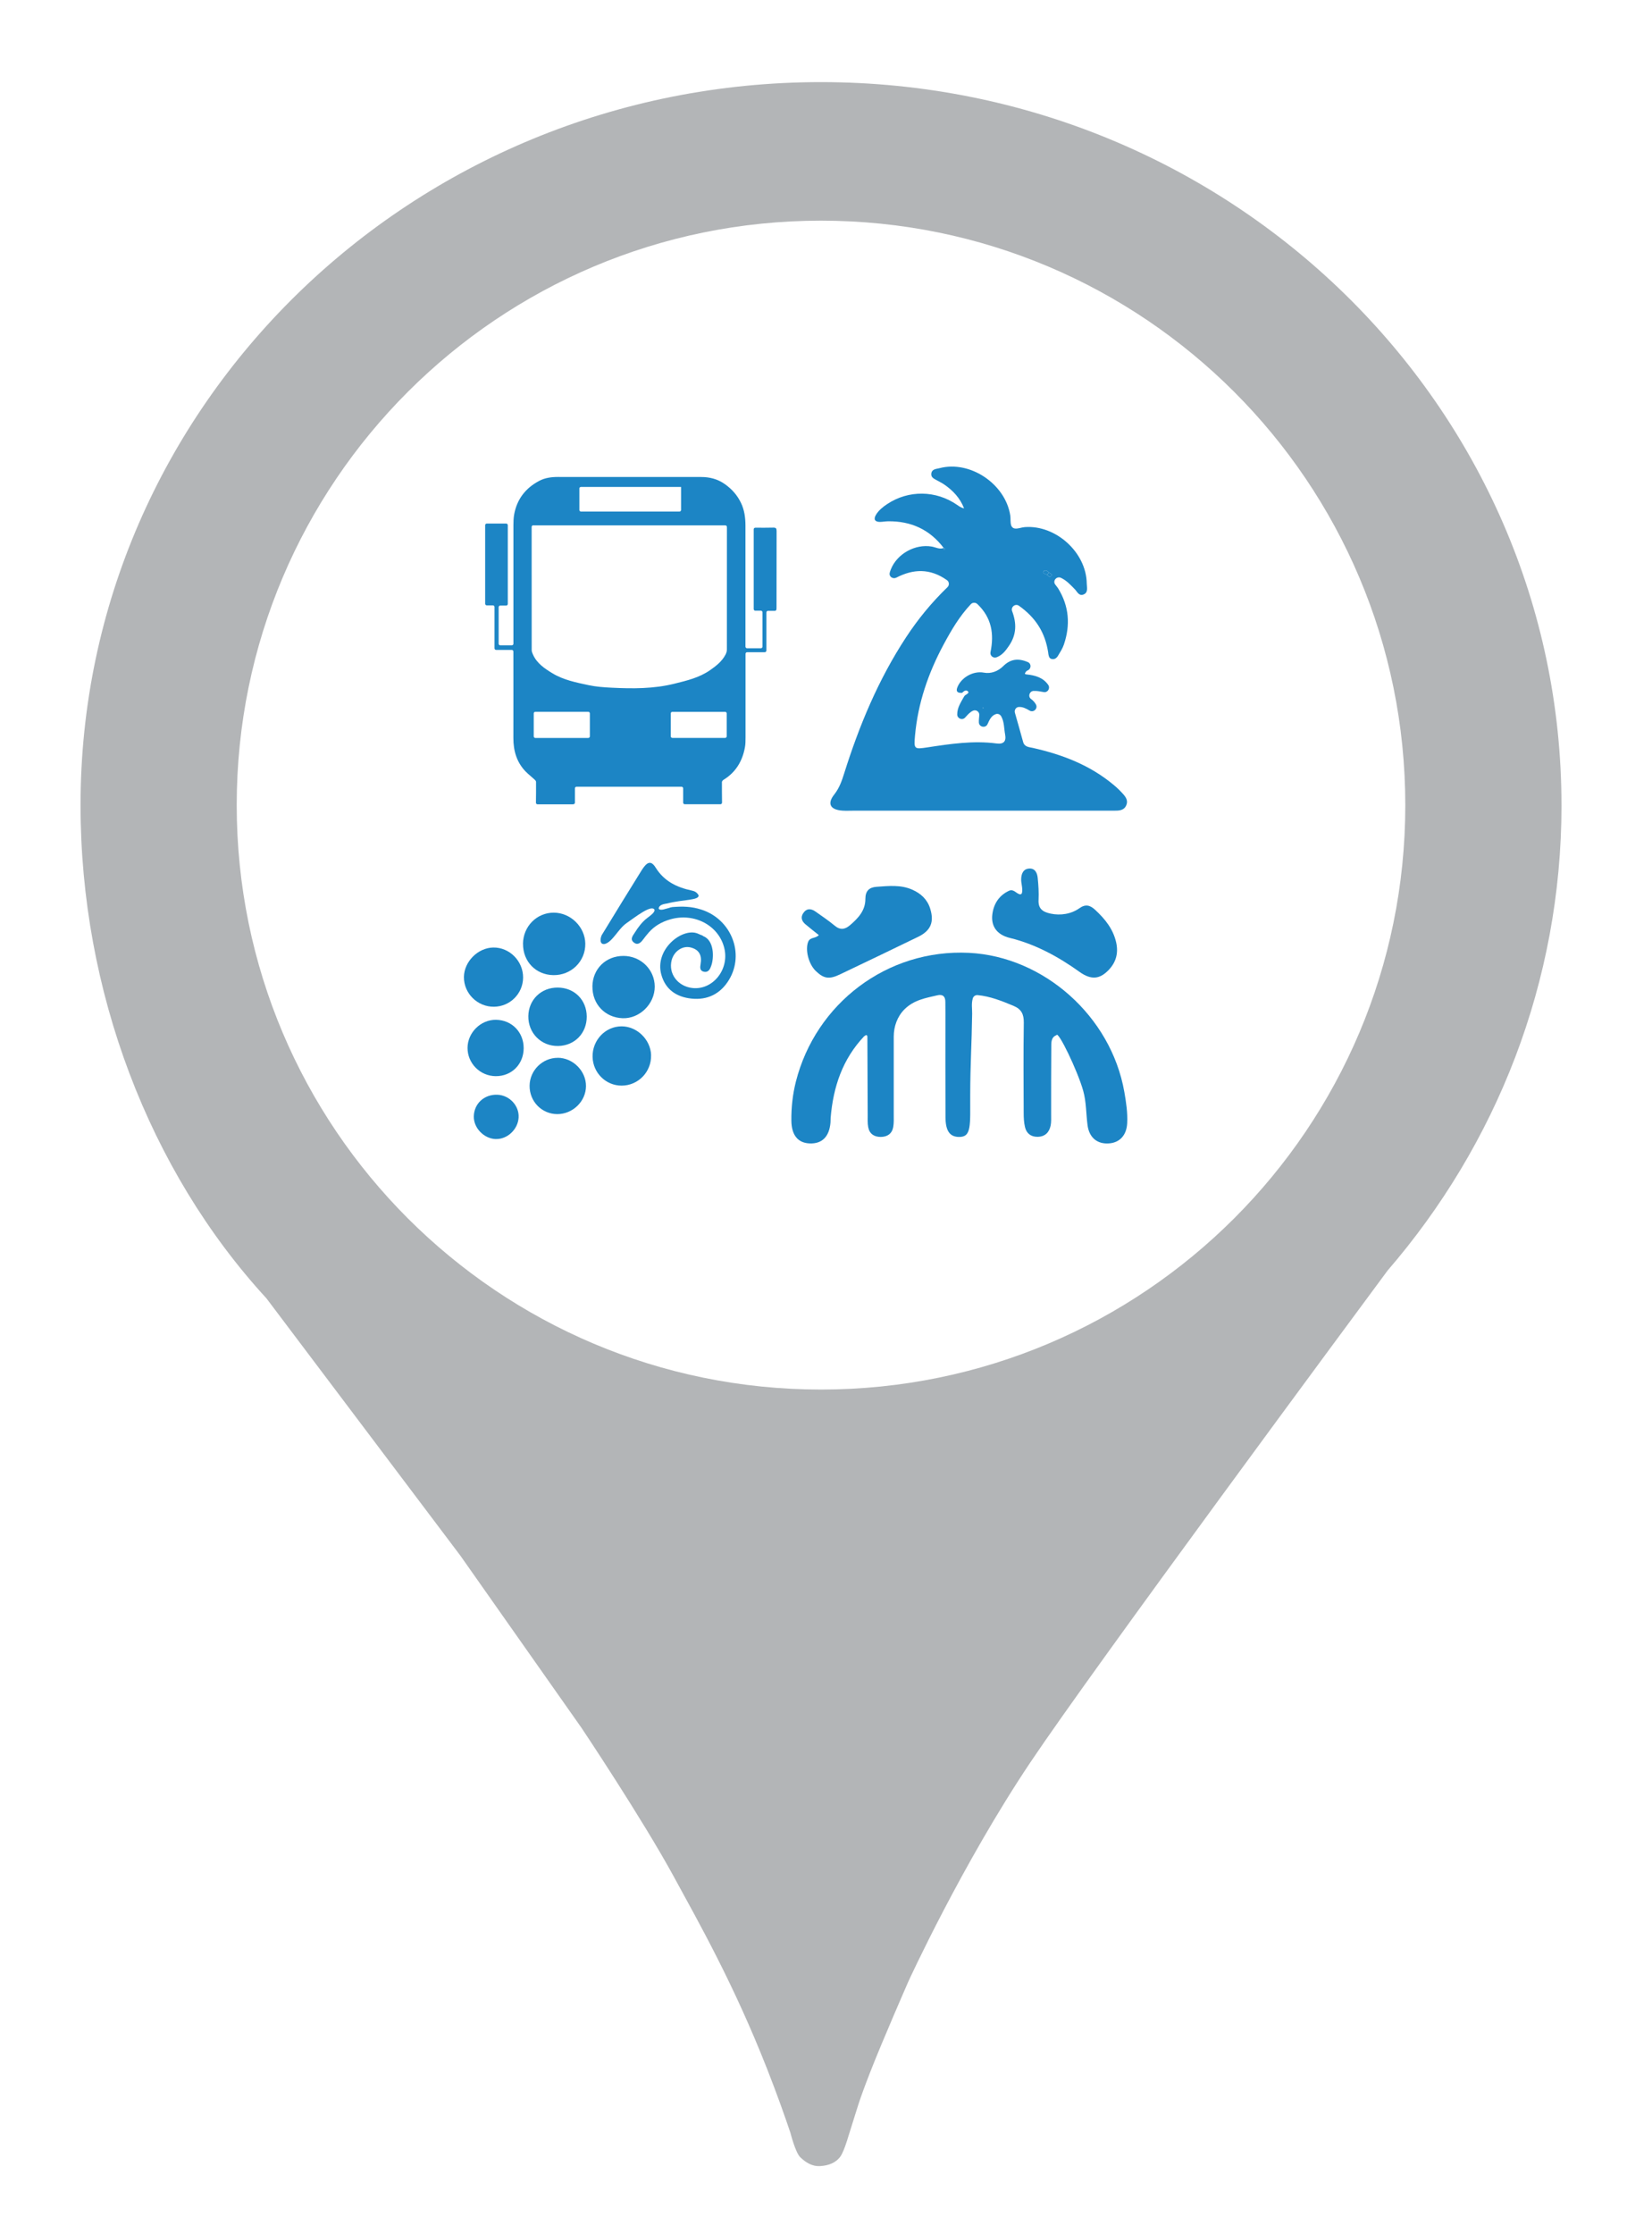 <svg id="iconos" xmlns="http://www.w3.org/2000/svg" viewBox="0 0 435.06 588.26">
  <defs>
    <style>
      .cls-1 {
        fill: #b3b5b7;
      }

      .cls-2 {
        fill: #1c85c5;
      }
    </style>
  </defs>
  <path class="cls-1" d="M411.22,211.98c0-105.13-87.31-190.36-195.01-190.36S21.21,106.85,21.21,211.98c0,48.83,17.99,96.17,48.96,129.87l51.06,67.73,31.92,45.37s15.92,23.79,24.27,39.11c6.68,12.26,15.76,28.22,24.56,50.57,2.74,6.96,4.8,12.84,6.19,16.96,0,0,1.31,5.22,2.61,6.43s2.93,2.42,5.19,2.3c2.25-.12,4.19-.89,5.35-2.52,1.16-1.63,2.31-6.14,3.43-9.55,1.12-3.41,1.19-4.36,4.41-12.64,3.22-8.27,10.05-23.86,10.05-23.86,0,0,14.06-30.76,32.17-57.77,16.89-25.18,84.89-117.08,94.03-129.43,28.59-33.12,45.82-75.88,45.82-122.58ZM216.21,58.1c84.98,0,153.88,68.89,153.88,153.88s-68.89,153.88-153.88,153.88S62.34,296.96,62.34,211.98,131.23,58.1,216.21,58.1Z"></path>
  <path class="cls-2" d="M253.38,182.42c-.99.07-1.72-.18-1.29-1.36.96-2.6,4.13-4.51,7.05-3.95,1.83.35,3.71-.38,5.03-1.69,1.91-1.9,3.94-2.18,6.5-1.1.99.42.95,1.77-.03,2.2-.23.1-.42.24-.54.47-.3.37-.21.54.22.58,2.34.23,4.41.85,5.73,2.76.61.89-.12,2.08-1.18,1.89-.91-.16-1.81-.35-2.69-.3-1.08.07-1.52,1.48-.66,2.12.54.4.99.87,1.3,1.45.57,1.06-.62,2.21-1.66,1.61-.92-.54-1.83-1.03-2.89-.95-.73.05-1.19.82-.99,1.52.74,2.58,1.46,5.11,2.15,7.65.38,1.39,1.54,1.37,2.61,1.61,7.67,1.74,14.99,4.47,21.36,9.83.88.74,1.71,1.55,2.47,2.42.7.8,1.24,1.7.73,2.86-.6,1.38-1.9,1.42-3.18,1.41-1.25-.01-2.5,0-3.74,0-21.63,0-43.26,0-64.89,0-.97,0-1.94.05-2.91-.01-3.2-.21-4.12-1.79-2.2-4.22,1.35-1.71,2.01-3.59,2.63-5.57,3.96-12.61,9.01-24.73,16.29-35.83,3.11-4.74,6.66-9.1,10.92-13.22.54-.52.48-1.41-.14-1.85-4.47-3.17-8.89-2.96-13.33-.66-.83.43-1.89-.18-1.77-1.11.05-.37.2-.73.33-1.07,1.63-4.11,6.43-6.76,10.78-6,1.07.19,2.08.84,3.22.34-.17.32-.09.49.24.5,0,0,.03-.16.02-.24-.05-.55.05.19-.33-.21-3.69-4.89-8.65-7.14-14.72-7.04-.69.01-1.38.15-2.07.16-1.41.01-1.73-.76-1.07-1.86.72-1.2,1.82-2.08,2.98-2.85,5.59-3.71,12.81-3.64,18.37.21.55.38,1.08.78,1.86.94-1.04-2.72-2.93-4.73-5.3-6.34-.57-.39-1.21-.68-1.81-1.03-.71-.41-1.62-.72-1.52-1.75.13-1.29,1.3-1.24,2.2-1.48,8.02-2.09,17.32,4.15,18.6,12.47.13.86-.03,1.78.24,2.62.13.41.5.74.93.8.89.12,1.74-.29,2.61-.36,8.19-.64,16.26,6.65,16.36,14.85.01,1.03.46,2.4-.9,2.91-1.17.44-1.62-.77-2.27-1.43-1.1-1.12-2.16-2.3-3.63-2.98-1.1-.51-2.23.76-1.52,1.74.27.37.58.71.8,1.07,2.88,4.69,3.24,9.64,1.49,14.78-.35,1.03-.97,1.99-1.54,2.93-.36.6-.91,1.05-1.71.84-.65-.17-.72-.77-.83-1.3-.03-.14-.03-.28-.05-.41-.79-5.22-3.28-9.17-7.69-12.29-.96-.68-2.21.32-1.8,1.42,1.2,3.21,1.19,6.17-.85,9.14-.85,1.24-1.73,2.43-3.23,3-.89.34-1.81-.42-1.62-1.35,1-4.81.29-9.1-3.45-12.66-.48-.46-1.26-.47-1.72.02-3.06,3.26-5.17,6.9-7.16,10.6-4.05,7.52-6.79,15.48-7.55,24.03-.32,3.55-.21,3.61,3.27,3.08,6.04-.92,12.07-1.83,18.2-1.03,1.83.24,2.61-.5,2.26-2.36-.3-1.61-.21-3.32-1.03-4.79-.27-.48-.84-.75-1.36-.59-1.26.39-1.73,1.55-2.24,2.66s-2.2.8-2.28-.43c-.04-.65.07-1.33.11-1.98.05-.86-.86-1.49-1.64-1.14-.83.36-1.44,1.11-2.1,1.82-.73.78-2.05.27-2.07-.8-.03-1.79.97-3.24,1.79-4.72.1-.19.25-.34.43-.45.41-.24.88-.55.69-.82-.48-.67-1.14-.24-1.63.27ZM275.71,151.31c.37.35.77.95,1.22.23.18-.29-.3-.64-.7-.76-.37-.51-1.08-.82-1.37-.38-.43.65.45.68.84.9ZM258.9,186.23l-.15.2.27.02-.12-.22Z"></path>
  <path class="cls-2" d="M227.61,272.81c-5.73,6.04-8.18,13.36-8.86,21.54-.03.41,0,.83-.04,1.25-.32,3.68-2.21,5.57-5.43,5.46-3.13-.1-4.82-2.16-4.87-5.97-.04-3.49.34-6.93,1.19-10.31,5.21-20.52,23.98-34.97,45.6-33.9,19.59.97,37.36,16.6,40.89,36.58.48,2.74.9,5.48.76,8.27-.16,3.15-1.94,5.1-4.75,5.32-3.07.25-5.25-1.47-5.69-4.78-.4-3.02-.31-6.08-1.14-9.06-1.48-5.29-6.63-15.93-7.03-14.66-1.52.53-1.37,2.2-1.38,3-.06,5.97-.03,11.94-.04,17.91,0,.97.06,1.97-.13,2.9-.38,1.82-1.5,2.94-3.46,2.96-1.77.01-2.92-.93-3.3-2.59-.28-1.2-.34-2.47-.34-3.7-.03-7.91-.09-15.82.03-23.73.03-2.24-.6-3.59-2.74-4.48-3.07-1.28-6.12-2.5-9.42-2.81-.54-.05-1.08.28-1.25.8-.44,1.4-.17,2.78-.19,4.11-.11,8.04-.49,13.15-.51,21.32s.41,11.24-3.08,11.11c-2.32-.08-3.41-1.61-3.43-5.19-.05-9.16-.02-18.32-.02-27.48,0-.97-.02-1.94-.02-2.91,0-1.42-.67-2.04-2.1-1.71-3.04.71-6.16,1.2-8.66,3.69-1.89,1.88-2.83,4.52-2.83,7.19,0,6.84,0,13.68,0,20.52,0,1.11.06,2.24-.14,3.32-.33,1.73-1.55,2.56-3.29,2.57-1.75,0-2.96-.83-3.29-2.55-.21-1.08-.13-2.21-.14-3.32,0-6.79-.08-13.38-.08-20.17.06-.99-.38-.87-.82-.46Z"></path>
  <path class="cls-2" d="M268.55,235.47c.26.06.54-.11.59-.38.27-1.27-.28-2.5-.21-3.74.07-1.37.57-2.55,2.07-2.66,1.58-.12,2.15,1.14,2.28,2.43.19,1.92.33,3.88.23,5.8-.13,2.33,1.07,3.19,3.17,3.63,2.61.55,5.42.12,7.59-1.42,1.6-1.14,2.81-.82,4.16.44,2.58,2.39,4.73,5.04,5.52,8.58.66,2.96-.12,5.47-2.29,7.55-2.06,1.98-4.22,2.44-7.35.2-5.58-4-11.67-7.32-18.34-8.94-3.68-.89-5.01-3.34-4.63-6.25.36-2.74,1.73-4.91,4.35-6.16,1.24-.59,1.89.69,2.86.91Z"></path>
  <path class="cls-2" d="M215.63,246.2c-1.21-.97-2.39-1.88-3.53-2.85-.96-.81-1.31-1.83-.56-2.93.89-1.31,2.06-1.24,3.24-.4,1.69,1.2,3.43,2.36,5.02,3.69,1.46,1.23,2.71,1.04,4.04-.1,2.16-1.84,4.07-3.87,4.06-6.92,0-2.09.97-3.06,2.96-3.2,3.18-.22,6.36-.59,9.42.77,2.26,1.01,3.94,2.56,4.69,4.98,1.1,3.55.15,5.81-3.19,7.43-6.85,3.33-13.72,6.62-20.6,9.9-2.83,1.35-4.25,1.1-6.35-.92-1.92-1.86-2.82-5.61-1.99-7.69.51-1.27,1.91-.79,2.81-1.76Z"></path>
  <path class="cls-2" d="M176.42,238.96c.09-.02.52-.12.61-.13,2.73-.22,5.01-.19,7.66.66,7.89,2.51,11.49,11.6,7.28,18.52-2.23,3.66-5.62,5.35-9.84,4.92-3.87-.4-6.84-2.29-7.96-6.28-1.89-6.71,5.56-12.49,9.55-10.86,1.47.68,1.05.35,1.47.68,2.96,1.16,2.83,5.71,2.16,7.69-.32.93-.71,1.94-1.98,1.69-1.1-.22-1.02-1.17-.87-1.99.41-2.27-.33-3.84-2.65-4.41-2.14-.52-4.38,1.04-4.97,3.38-.9,3.53,1.61,6.88,5.48,7.31,5.26.58,9.62-4.7,8.45-10.23-1.3-6.11-7.85-9.72-14.31-7.84-2.17.63-4.1,1.7-5.62,3.42-.55.62-1.06,1.28-1.56,1.94-.64.85-1.42,1.52-2.42.71-1.06-.86-.24-1.77.26-2.56.89-1.42,1.94-2.85,3.29-3.87.73-.56,2.06-1.47,1.92-2.17-.77-1.5-5.15,1.99-7.34,3.5-2.24,1.54-3.65,4.91-5.74,5.5-1.58.29-1.14-1.82-.78-2.39,3.48-5.68,6.94-11.37,10.47-17.01,1.46-2.33,2.5-2.61,3.69-.7,2.27,3.63,5.6,5.2,9.52,6.04.67.14,1.33.41,1.79,1.25.18,1.36-4.05,1.07-8.24,2.14-.86.15-2.17.32-2.27,1.34.34.74,1.97,0,2.96-.22Z"></path>
  <path class="cls-2" d="M137.73,248.52c.03-4.58,3.61-8.22,8.09-8.22,4.43,0,8.23,3.71,8.32,8.12.09,4.67-3.7,8.41-8.42,8.33-4.61-.08-8.01-3.59-7.98-8.24Z"></path>
  <path class="cls-2" d="M156.01,259.73c.06-4.63,3.53-8.04,8.17-8.04,4.56,0,8.22,3.58,8.25,8.06.02,4.57-4,8.52-8.49,8.34-4.63-.18-7.98-3.73-7.92-8.36Z"></path>
  <path class="cls-2" d="M137.76,257.41c-.04,4.21-3.43,7.61-7.65,7.66-4.36.06-7.98-3.52-7.93-7.84.04-4.03,3.67-7.68,7.71-7.75,4.29-.08,7.91,3.58,7.87,7.93Z"></path>
  <path class="cls-2" d="M171.46,277.84c.11,4.37-3.37,7.98-7.72,8-4.17.02-7.58-3.34-7.68-7.56-.1-4.4,3.37-8.06,7.65-8.05,4.07,0,7.65,3.52,7.76,7.61Z"></path>
  <path class="cls-2" d="M154.52,267.64c.03,4.38-3.16,7.68-7.51,7.76-4.48.09-7.94-3.38-7.87-7.87.07-4.33,3.39-7.54,7.76-7.51,4.37.03,7.59,3.25,7.62,7.62Z"></path>
  <path class="cls-2" d="M137.91,276c-.02,4.23-3.19,7.39-7.38,7.35-4.1-.04-7.42-3.38-7.4-7.45.02-4.03,3.47-7.44,7.49-7.39,4.18.05,7.31,3.27,7.29,7.49Z"></path>
  <path class="cls-2" d="M146.91,278.51c4,.02,7.45,3.5,7.41,7.48-.03,3.99-3.47,7.34-7.53,7.35-4.09,0-7.34-3.3-7.32-7.44.02-4.06,3.39-7.4,7.44-7.38Z"></path>
  <path class="cls-2" d="M130.55,299.91c-3.09-.1-5.81-2.9-5.77-5.93.04-3.4,2.77-5.9,6.25-5.74,3.18.15,5.72,2.9,5.55,6-.18,3.13-2.97,5.76-6.02,5.66Z"></path>
  <path class="cls-2" d="M275.71,151.32c-.39-.23-1.27-.25-.84-.91.29-.44,1-.13,1.37.38-.18.17-.35.35-.53.53Z"></path>
  <polygon class="cls-2" points="258.9 186.23 259.02 186.45 258.75 186.43 258.9 186.23"></polygon>
  <path class="cls-2" d="M248.54,144.32c.38.4.28-.34.33.21,0,.08-.02.24-.02.24-.32-.01-.4-.18-.24-.5,0,0-.07.05-.07.05Z"></path>
  <path class="cls-2" d="M276.24,150.79c.39.12.88.46.7.76-.45.72-.86.12-1.22-.23.17-.17.35-.35.53-.53Z"></path>
  <path class="cls-2" d="M150.96,211.77h-9.4c-.24,0-.43-.19-.42-.43.02-1.83.05-3.66.03-5.49,0-.24-.29-.51-.51-.71-.75-.7-1.58-1.32-2.29-2.06-2.33-2.45-3.18-5.46-3.17-8.78.02-7.39,0-14.79,0-22.18v-.58c0-.23-.19-.42-.42-.42h-4.13c-.23,0-.42-.19-.42-.42v-10.89c0-.23-.19-.42-.42-.42h-1.62c-.23,0-.42-.19-.42-.42v-20.7c0-.23.19-.42.42-.42h5.12c.23,0,.42.19.42.42v20.75c0,.23-.19.42-.42.42h-1.57c-.23,0-.42.19-.42.42v9.63c0,.23.19.42.42.42h3.05c.23,0,.42-.19.42-.42v-.58c0-10.22,0-20.45,0-30.67,0-.88.03-1.77.17-2.63.7-4.11,2.99-7.09,6.64-9.01,1.5-.79,3.17-1.02,4.88-1.02,12.57.01,25.14,0,37.72.01,2.27,0,4.36.52,6.28,1.88,1.84,1.3,3.24,2.88,4.22,4.89.93,1.92,1.2,3.96,1.2,6.05,0,10.41,0,20.82,0,31.23,0,.2,0,.41,0,.61,0,.23.19.43.42.43h3.64c.23,0,.42-.19.42-.42v-9.05c0-.23-.19-.42-.42-.42h-1.47c-.23,0-.42-.19-.42-.42v-21.01c0-.23.19-.42.43-.42,1.59,0,3.16.03,4.72-.02.74-.02.88.23.88.91-.02,6.7-.01,13.4-.02,20.1,0,.16-.01.33-.02.5-.02.22-.2.4-.42.4h-1.81c-.23,0-.42.19-.42.42v10.05c0,.23-.19.42-.42.42h-4.65c-.23,0-.42.19-.42.42v.59c0,7.13,0,14.25,0,21.38,0,.9,0,1.83-.17,2.71-.67,3.62-2.43,6.54-5.63,8.5-.19.12-.41.39-.42.59-.01,1.8.01,3.61.03,5.41,0,.24-.19.43-.42.43h-9.4c-.23,0-.42-.19-.42-.42v-3.77c0-.23-.19-.42-.42-.42h-27.66c-.23,0-.42.19-.42.42v3.77c0,.23-.19.42-.42.42ZM140.43,138.31c-.23,0-.42.19-.42.42h0c0,10.81,0,21.62.01,32.43,0,.38.16.77.32,1.13,1.03,2.38,3.11,3.75,5.19,5.01,2.87,1.73,6.17,2.39,9.4,3.08,2.02.44,4.12.59,6.19.69,5.51.27,11,.3,16.42-1.04,3.3-.82,6.59-1.58,9.46-3.58,1.62-1.13,3.13-2.31,4.06-4.08.21-.4.37-.89.37-1.35.02-10.62.02-21.24.01-31.86,0-.15,0-.29-.01-.44-.01-.22-.2-.4-.42-.4h-50.57ZM152.58,128.63v5.64c0,.23.19.42.42.42h25.94c.23,0,.42-.19.42-.42v-6.06h-26.37c-.23,0-.42.19-.42.42ZM154.92,187.41h-13.94c-.23,0-.42.19-.42.42v6.05c0,.23.19.42.42.42h13.94c.23,0,.42-.19.42-.42v-6.05c0-.23-.19-.42-.42-.42ZM177.07,194.29h13.89c.23,0,.42-.19.42-.42v-6.03c0-.23-.19-.42-.42-.42h-13.89c-.23,0-.42.19-.42.42v6.03c0,.23.19.42.42.42Z"></path>
</svg>